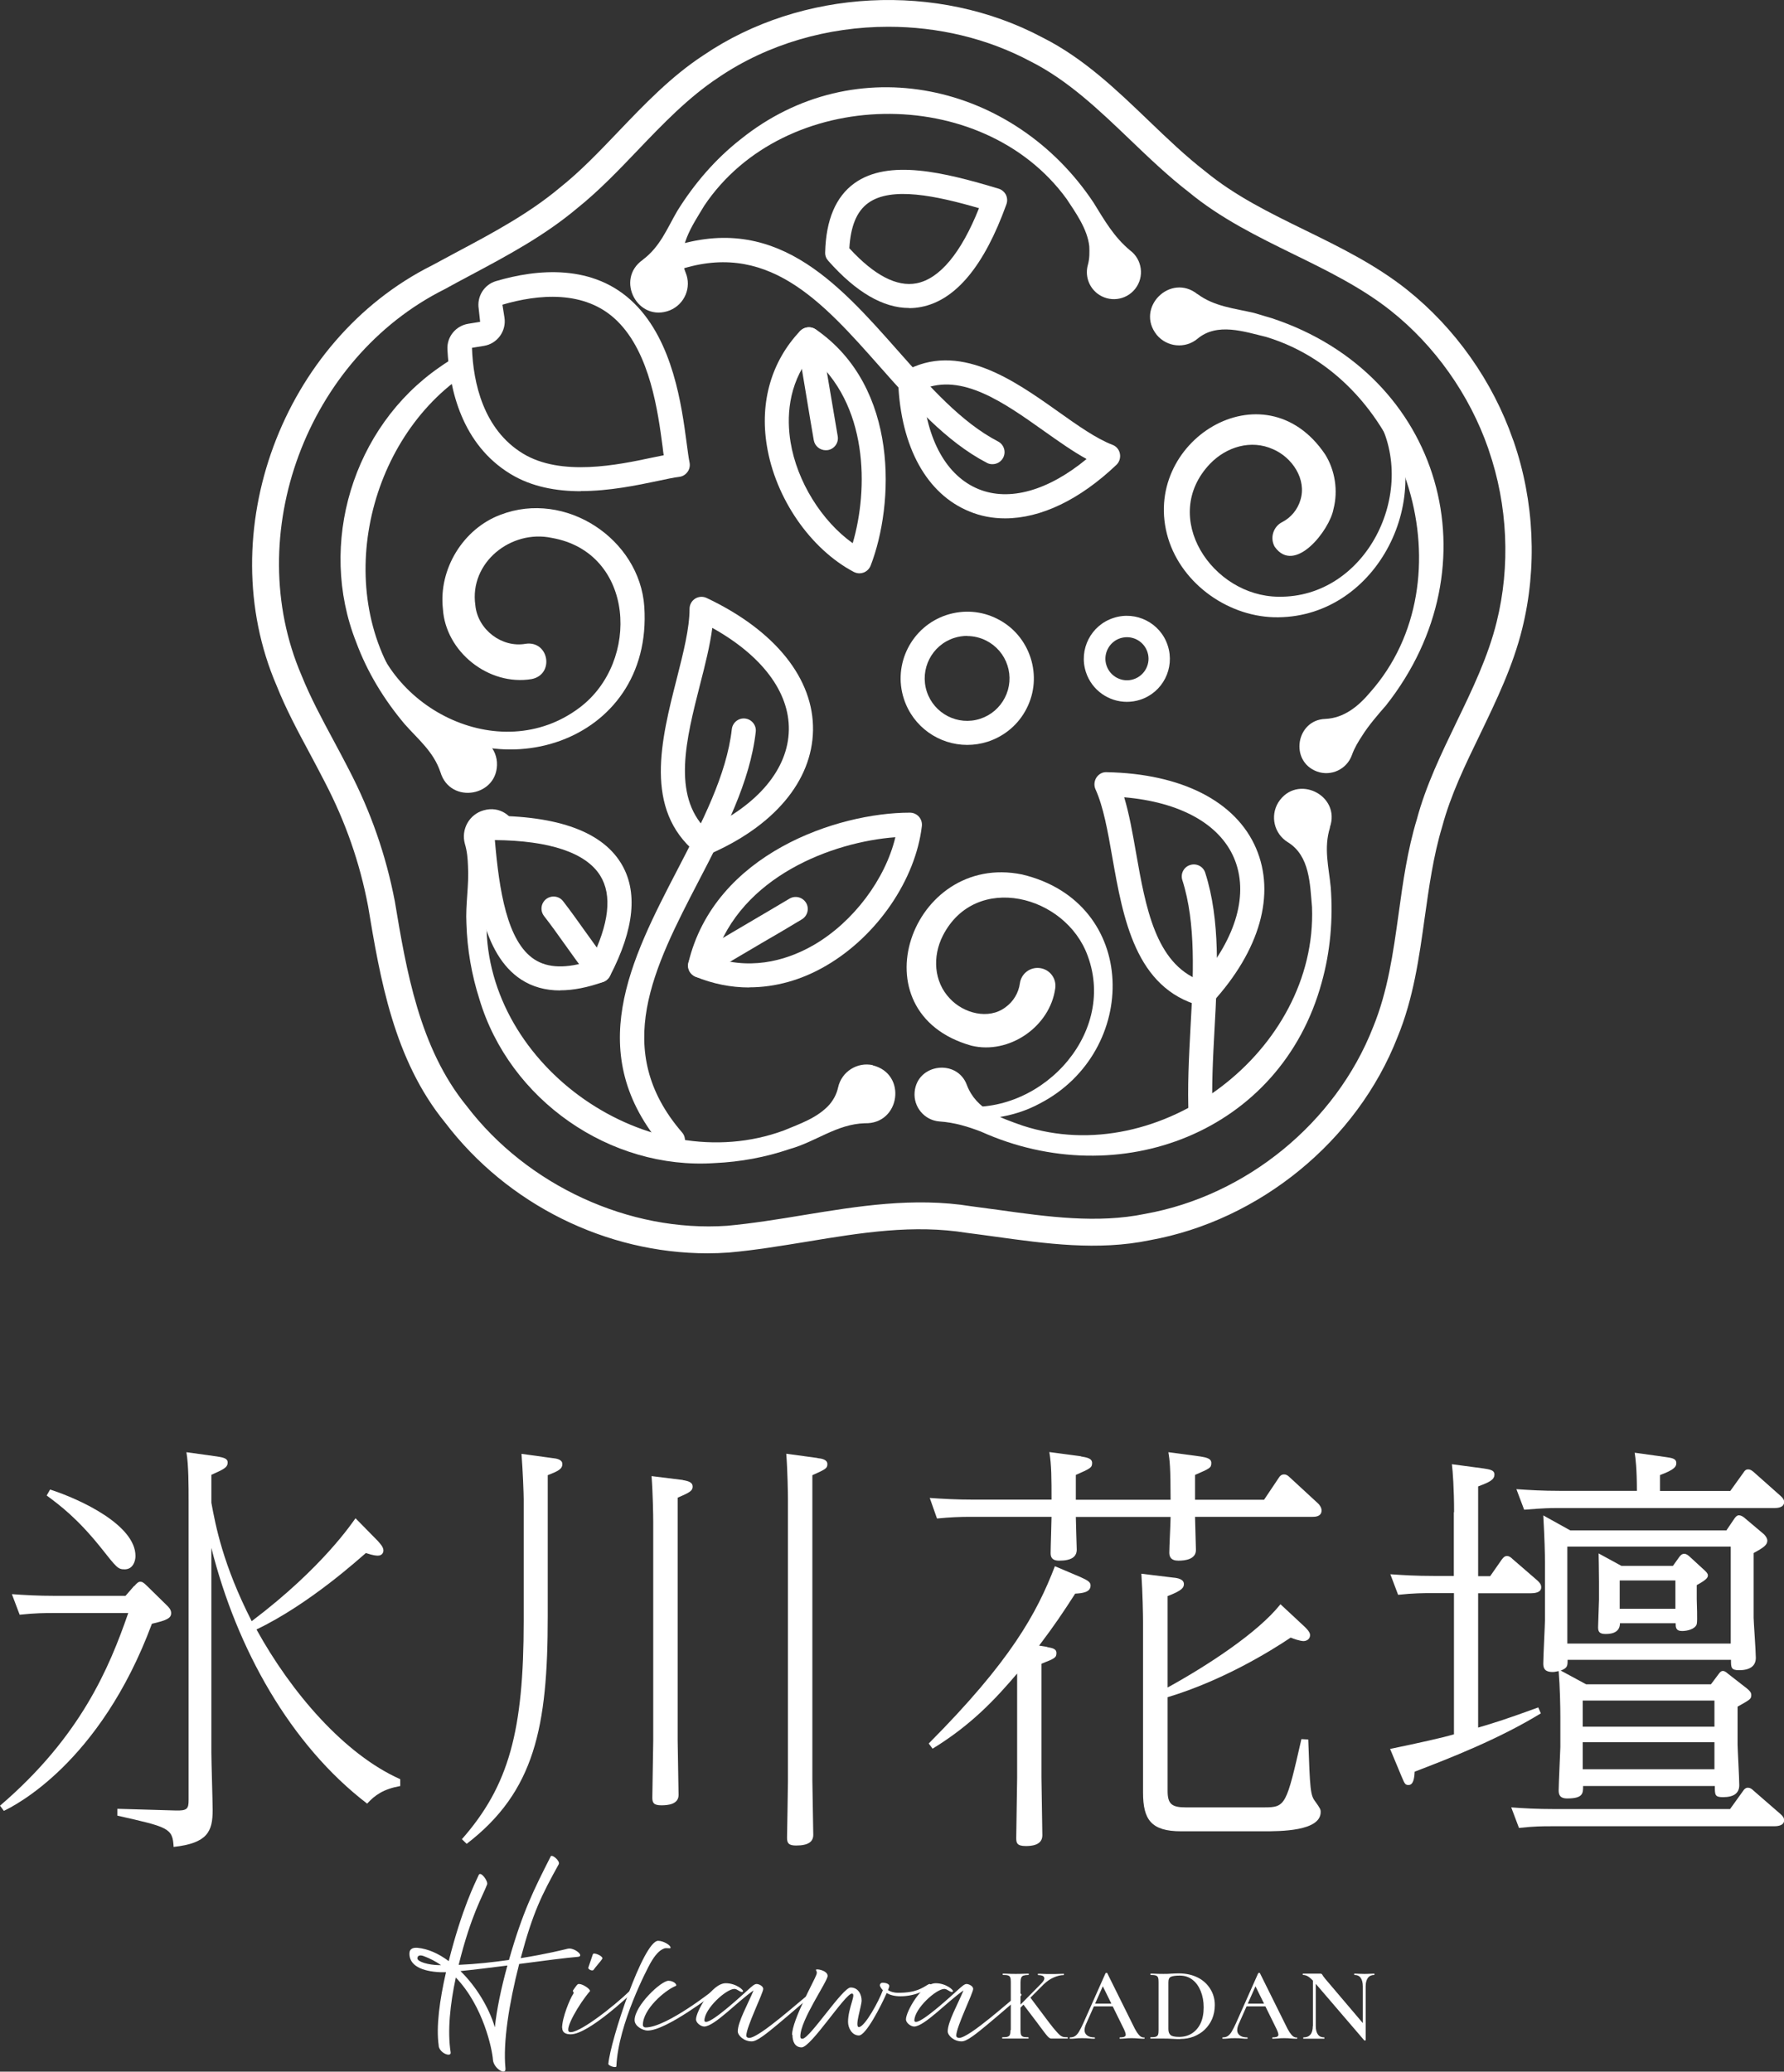 <?xml version="1.0" encoding="UTF-8"?>
<svg id="_レイヤー_2" data-name="レイヤー 2" xmlns="http://www.w3.org/2000/svg" width="138" height="160.22" viewBox="0 0 138 160.22">
  <rect x="0" y="0" width="138" height="160.22" fill="#333333" stroke="none"/>
  <defs>
    <style>
      .cls-1 {
        fill: #fff;
      }
    </style>
  </defs>
  <g id="_レイヤー_1-2" data-name="レイヤー 1">
    <g>
      <g>
        <path class="cls-1" d="M54.73,96.93c-7.83,0-15.47-3.77-20.29-10.1-3.99-4.88-5.04-11.19-5.97-16.76-.64-3.36-1.74-6.5-3.34-9.58-.39-.77-.8-1.52-1.2-2.28-.9-1.67-1.82-3.39-2.54-5.2-5.07-11.8.44-26.68,12.02-32.48.64-.35,1.31-.71,1.99-1.07,2.73-1.45,5.54-2.96,7.9-4.94,1.61-1.28,3.03-2.77,4.54-4.35,2-2.09,4.07-4.26,6.58-5.9,7.57-5.14,18.11-5.69,26.22-1.37,3.17,1.59,5.73,4.05,8.21,6.43,1.48,1.42,2.87,2.75,4.38,3.92,2.31,1.9,4.94,3.19,7.72,4.55,2.68,1.31,5.45,2.67,7.88,4.6,3.72,2.96,6.64,7.08,8.21,11.61h0s.05.13.05.13c1.6,4.63,1.83,9.77.66,14.48-.71,2.89-2,5.55-3.24,8.13-1.18,2.43-2.29,4.72-2.95,7.18-.69,2.28-1.02,4.69-1.35,7.02-.43,3.08-.87,6.27-2.11,9.27-3.13,8.01-10.66,14.17-19.17,15.7-4.01.83-8.06.26-11.96-.28-.73-.1-1.45-.2-2.17-.29-4.15-.67-8.15-.02-12.38.68-1.97.32-4,.66-6.04.84-.55.04-1.11.06-1.66.06ZM68.72,2.07c-4.66,0-9.31,1.32-13.14,3.92-2.32,1.53-4.31,3.6-6.23,5.61-1.49,1.56-3.03,3.17-4.72,4.52-2.51,2.11-5.42,3.67-8.24,5.17-.67.36-1.34.71-2,1.08-10.68,5.34-15.73,19-11.07,29.85.69,1.72,1.59,3.39,2.46,5.01.41.77.83,1.54,1.22,2.31,1.69,3.26,2.85,6.58,3.54,10.16.89,5.34,1.9,11.36,5.56,15.84,4.69,6.15,12.58,9.78,20.15,9.26,1.94-.18,3.93-.5,5.86-.82,4.21-.69,8.57-1.41,13.02-.69.69.09,1.43.19,2.16.29,3.73.52,7.6,1.06,11.28.3,7.85-1.4,14.76-7.07,17.64-14.43,1.14-2.78,1.55-5.7,1.98-8.79.33-2.41.68-4.9,1.41-7.3.7-2.62,1.91-5.11,3.07-7.52,1.2-2.48,2.44-5.05,3.1-7.73,1.08-4.33.86-9.05-.61-13.3l-.04-.13c-1.45-4.16-4.13-7.95-7.55-10.66-2.26-1.79-4.93-3.1-7.51-4.36-2.77-1.36-5.63-2.76-8.1-4.8-1.58-1.22-3.08-2.65-4.53-4.04-2.37-2.27-4.82-4.62-7.73-6.08-3.36-1.79-7.17-2.67-10.97-2.67Z"/>
        <path class="cls-1" d="M102.88,64c-.5,1.61-.09,3.06.06,4.64.18,2.46-.03,4.95-.7,7.34-3.17,11.62-15.69,16.34-26.35,11.54-.97-.37-2.02-.71-3.24-.79-1.15-.1-2-1.12-1.9-2.27.19-2.21,3.29-2.59,4.04-.55.73,1.92,2.59,2.54,4.33,3.15,10.59,3.46,22.8-5.79,22.37-16.91-.16-1.77-.16-3.97-1.88-5.02-1.05-.65-1.37-2.02-.73-3.07,1.43-2.25,4.87-.57,3.99,1.93h0Z"/>
        <path class="cls-1" d="M92.63,22.74c1.3.97,2.87,1.11,4.37,1.46,0,0,1.41.42,1.41.42,13.16,4.36,17.34,19.13,8.8,29.94-.58.66-1.38,1.59-1.84,2.34-.29.44-.59.92-.8,1.51-.4,1.09-1.6,1.65-2.69,1.26-2.15-.79-1.62-3.99.63-4.07,1.46-.06,2.58-.99,3.47-2.05,7.71-8.69,2.97-24.16-8.03-27.49-1.7-.41-3.8-1.14-5.32.14-.95.79-2.36.65-3.15-.3-1.68-2.1,1.06-4.82,3.15-3.15h0Z"/>
        <path class="cls-1" d="M49.72,20.09c1.35-1.01,1.88-2.42,2.68-3.79,1.31-2.1,2.93-3.99,4.88-5.52,8.87-7.14,21.16-4.36,27.31,4.89.83,1.34,1.56,2.64,2.82,3.69.95.7,1.13,2.06.4,2.98-.72.91-2.03,1.06-2.94.35-.68-.54-.94-1.41-.72-2.2.14-.5.13-.98.11-1.45-.15-1.33-1.03-2.56-1.75-3.65-6.54-9-21.85-8.72-28.04.53-.91,1.53-2.2,3.3-1.43,5.17.47,1.14-.08,2.44-1.22,2.91-2.48.98-4.27-2.4-2.09-3.91h0Z"/>
        <path class="cls-1" d="M74.82,57.61c-2.17,0-4.19-1.38-4.9-3.56-.88-2.7.61-5.61,3.31-6.49,1.31-.42,2.7-.32,3.93.31,1.23.62,2.13,1.69,2.56,3,.42,1.31.32,2.7-.31,3.93-.62,1.22-1.69,2.13-3,2.56-.53.17-1.06.25-1.59.25ZM74.82,49.18c-.34,0-.68.05-1.02.16-1.72.56-2.67,2.41-2.11,4.14.56,1.72,2.41,2.67,4.13,2.11.83-.27,1.51-.85,1.91-1.63.4-.78.47-1.67.2-2.5-.27-.83-.85-1.51-1.63-1.91-.47-.24-.98-.36-1.49-.36Z"/>
        <path class="cls-1" d="M87.17,54.28c-1.4,0-2.71-.89-3.17-2.3-.57-1.75.39-3.63,2.14-4.19,1.74-.57,3.63.39,4.19,2.14.57,1.75-.39,3.63-2.14,4.19-.34.11-.69.16-1.03.16ZM87.17,49.28c-.17,0-.34.03-.51.08-.87.28-1.36,1.23-1.07,2.1.28.87,1.23,1.36,2.1,1.07.87-.28,1.36-1.23,1.07-2.1-.23-.7-.88-1.15-1.59-1.15Z"/>
        <path class="cls-1" d="M36.04,56.89c-2.01.16-3.3-1.62-4.47-2.96-5.94-7.55-3.43-19.54,4.21-24.86-.1-.58-.17-1.15-.21-1.68-.53.32-1.06.65-1.57,1.01-6.71,4.64-9.45,13.67-6.45,21.26.86,2.33,2.16,4.45,3.75,6.34,1.05,1.19,2.23,2.12,2.77,3.72.76,2.54,4.53,1.88,4.37-.78-.09-1.23-1.16-2.15-2.39-2.05Z"/>
        <path class="cls-1" d="M44.93,37.99c-1.88,0-3.8-.33-5.45-1.34-3.74-2.28-4.71-6.49-4.87-9.63-.05-.97.64-1.82,1.61-1.98l.92-.15-.11-1.01h0c-.15-.95.42-1.87,1.34-2.14,3.14-.93,7.55-1.38,10.69,1.72,3.01,2.97,3.67,7.9,4.06,10.84.08.59.14,1.08.22,1.47.05.25,0,.52-.16.73-.15.21-.38.35-.64.38-.42.05-.98.17-1.68.32-1.58.33-3.72.78-5.93.78ZM38.87,23.6l.15.95c.08.5-.04,1.01-.34,1.43-.3.41-.74.69-1.25.77l-.92.15c.09,2.73.9,6.32,3.93,8.17,2.96,1.81,7.38.88,10.01.32.33-.07.62-.13.89-.18-.03-.2-.06-.4-.08-.62-.36-2.72-.96-7.26-3.52-9.77-2.5-2.46-6.2-2.04-8.86-1.26l-.02.05Z"/>
        <path class="cls-1" d="M70.32,23.82c-2.01,0-4.11-1.23-6.26-3.66-.16-.18-.24-.4-.23-.64.06-2.51.82-4.3,2.25-5.34,2.66-1.92,6.97-.85,11.16.41.25.07.45.25.57.47.11.23.13.49.04.74-1.71,4.76-3.93,7.43-6.6,7.94-.31.06-.61.09-.92.09ZM65.71,19.21c1.91,2.08,3.66,2.99,5.18,2.7,1.79-.34,3.46-2.34,4.84-5.81-3.31-.96-6.78-1.7-8.57-.4-.89.64-1.36,1.79-1.46,3.51Z"/>
        <path class="cls-1" d="M77.75,40.09c-.96,0-1.88-.17-2.75-.53-3.31-1.34-5.32-4.98-5.52-9.98-.01-.35.17-.68.47-.85,4.18-2.37,8.46.66,11.9,3.1,1.52,1.08,2.95,2.09,4.2,2.57.3.11.52.37.58.69.06.31-.04.64-.27.86-2.86,2.72-5.87,4.14-8.61,4.14ZM71.38,30.1c.29,3.92,1.84,6.72,4.32,7.73,2.38.97,5.38.12,8.35-2.33-1.05-.58-2.14-1.35-3.27-2.15-3.14-2.23-6.38-4.52-9.4-3.25Z"/>
        <path class="cls-1" d="M76.76,35.9c-.15,0-.29-.03-.43-.11-3.14-1.63-5.74-4.57-8.25-7.41-4.52-5.11-8.8-9.94-15.88-7.4-.49.17-1.02-.08-1.19-.56-.17-.49.08-1.02.56-1.19,8.27-2.97,13.17,2.56,17.91,7.92,2.4,2.71,4.88,5.52,7.72,6.99.46.24.64.8.4,1.26-.17.32-.49.5-.83.5Z"/>
        <path class="cls-1" d="M66.48,44.34c-.15,0-.3-.04-.44-.11-3.35-1.77-6.06-5.69-6.72-9.76-.56-3.39.36-6.54,2.57-8.87.32-.33.83-.39,1.21-.13,6.5,4.48,6.06,13.58,4.25,18.27-.1.25-.29.44-.54.54-.11.04-.22.06-.33.06ZM62.7,27.52c-1.79,2.29-1.84,4.85-1.55,6.66.5,3.07,2.42,6.13,4.81,7.83,1.22-4.15,1.24-10.8-3.26-14.48Z"/>
        <path class="cls-1" d="M63.87,34.82c-.44,0-.84-.32-.92-.77-.19-1.09-.37-2.18-.55-3.27-.24-1.46-.48-2.92-.75-4.36-.09-.51.24-.99.75-1.09.5-.09.99.24,1.09.75.27,1.46.51,2.93.76,4.4.18,1.08.36,2.16.55,3.25.09.51-.25.99-.76,1.08-.05,0-.11.01-.16.01Z"/>
        <path class="cls-1" d="M67.53,82.38c-1.22-.27-2.43.5-2.7,1.72-.12.55-.37.97-.67,1.33-.93,1.03-2.28,1.48-3.53,2-10.44,3.84-23.03-4.9-23-16.03.02-.79.05-1.62.2-2.41-.28-1.54-.44-3.23-.57-4.94.96-.02,1.87,0,2.72.07-.3-1.01-1.31-1.81-2.57-1.45-1.11.31-1.76,1.47-1.45,2.59.18.6.22,1.17.24,1.7.09,1.52-.2,2.97-.12,4.48.06,1.97.4,3.94,1,5.82,2.32,7.79,10.1,13.24,18.22,12.69,1.98-.09,3.93-.45,5.8-1.09,2.01-.56,3.62-1.92,5.79-1.99,2.75.09,3.3-3.83.61-4.48Z"/>
        <path class="cls-1" d="M43.33,76.6c-1.14,0-2.15-.28-3.01-.84-3.01-1.96-3.62-6.83-3.98-11.65-.02-.26.07-.51.24-.7s.42-.3.67-.31c5.56-.12,9.2,1.1,10.77,3.63,1.35,2.17,1.06,5.11-.84,8.76-.11.21-.29.37-.51.45-1.21.43-2.32.65-3.33.65ZM46.34,75.07h0,0ZM38.28,64.97c.33,3.87.94,7.85,3.06,9.23,1.05.68,2.48.72,4.35.11,1.43-2.86,1.68-5.08.74-6.59-1.1-1.77-3.91-2.71-8.15-2.75Z"/>
        <path class="cls-1" d="M46.34,76c-.28,0-.55-.12-.73-.36-.69-.88-1.32-1.76-1.93-2.62-.51-.72-1.04-1.46-1.6-2.18-.31-.41-.24-.99.17-1.31.41-.31,1-.24,1.31.17.58.75,1.12,1.51,1.64,2.24.6.84,1.21,1.7,1.88,2.54.32.4.25.99-.15,1.31-.17.14-.37.2-.58.2Z"/>
        <path class="cls-1" d="M54.44,66.16c-.21,0-.42-.07-.59-.21-4.07-3.35-2.71-8.72-1.5-13.46.51-2.01.99-3.9.99-5.4,0-.32.16-.62.43-.79.27-.17.61-.19.9-.05,5.3,2.51,8.29,6.25,8.22,10.24-.07,3.92-3.02,7.42-8.08,9.6-.12.05-.24.08-.37.08ZM55.1,48.56c-.18,1.36-.55,2.84-.95,4.39-1.07,4.2-2.17,8.53.46,11.18,4.03-1.88,6.36-4.66,6.41-7.68.05-2.93-2.09-5.76-5.92-7.89Z"/>
        <path class="cls-1" d="M52.07,89.12c-.26,0-.52-.11-.71-.32-6.33-7.33-2.57-14.58,1.07-21.59,1.86-3.58,3.78-7.28,4.18-10.82.06-.51.52-.88,1.03-.82.51.06.88.52.82,1.03-.44,3.89-2.44,7.74-4.38,11.47-3.51,6.76-6.82,13.14-1.32,19.51.34.39.29.98-.1,1.32-.18.15-.39.23-.61.23Z"/>
        <path class="cls-1" d="M57.95,76.37c-1.41,0-2.8-.28-4.15-.83-.42-.18-.66-.63-.55-1.08,2.03-8.46,11.57-11.61,17.12-11.61h.01c.27,0,.52.11.7.31s.26.47.23.73c-.49,4.15-3.46,8.49-7.38,10.78-1.92,1.13-3.96,1.69-5.98,1.69ZM55.29,74.09c3.16,1,5.9.02,7.7-1.03,3.04-1.78,5.5-5.08,6.27-8.31-4.85.36-11.95,3.02-13.97,9.34Z"/>
        <path class="cls-1" d="M54.16,75.61c-.31,0-.62-.16-.8-.44-.27-.44-.13-1.01.31-1.28,1.41-.86,2.85-1.71,4.25-2.53,1.05-.62,2.1-1.23,3.15-1.86.44-.26,1.01-.12,1.28.32.27.44.12,1.01-.32,1.28-1.06.64-2.11,1.26-3.17,1.87-1.39.82-2.83,1.66-4.22,2.52-.15.09-.32.14-.49.14Z"/>
        <path class="cls-1" d="M93.1,77.82c-.08,0-.16-.01-.24-.03-5.03-1.36-5.98-6.75-6.82-11.5-.35-2.01-.69-3.91-1.3-5.25-.13-.29-.1-.63.07-.9.18-.27.46-.44.8-.42,5.78.11,9.99,2.25,11.55,5.88,1.53,3.56.3,7.9-3.37,11.92-.18.2-.43.3-.69.3ZM86.96,61.66c.39,1.29.65,2.77.92,4.31.74,4.2,1.51,8.53,4.93,9.85,2.85-3.32,3.81-6.75,2.64-9.48-1.14-2.64-4.19-4.31-8.49-4.68Z"/>
        <path class="cls-1" d="M92.88,87.27c-.49,0-.91-.39-.93-.89-.11-2.25.02-4.61.14-6.9.22-3.97.44-8.07-.63-11.41-.16-.49.11-1.02.6-1.17.49-.16,1.02.11,1.17.6,1.18,3.67.95,7.95.72,12.08-.12,2.24-.25,4.56-.14,6.71.03.51-.37.95-.89.98-.02,0-.03,0-.05,0Z"/>
        <path class="cls-1" d="M107.33,31.92c3.84,6.44-.74,15.74-8.45,15.82-3.73.05-7.42-2.5-8.52-6.11-2.24-7.45,7.43-13.5,12.15-6.48.76,1.22,1.01,2.8.64,4.22-.29,1.62-3,5.12-4.55,2.91-.38-.68-.11-1.55.58-1.9.67-.34,1.19-.96,1.41-1.7.51-1.61-.64-3.31-2.12-3.94-1.68-.76-3.59-.2-4.87,1.13-3.92,4.11.16,10.24,5.3,10.28,6.77.1,10.83-8.08,7.66-13.8-.27-.51.5-.93.78-.43h0Z"/>
        <path class="cls-1" d="M73.87,85.49c6.32,1.07,12.57-5.33,10.27-11.56-1.7-4.72-8.69-6.51-11.21-1.56-.81,1.6-.7,3.55.54,4.85,1.06,1.15,3,1.67,4.31.68.61-.44,1.01-1.11,1.11-1.84.1-.76.79-1.29,1.55-1.19.76.1,1.29.79,1.19,1.55-.4,2.99-3.58,5.16-6.49,4.45-9.06-2.55-4.66-14.99,3.92-13.24,9.09,2.16,9.11,13.7,1.38,17.71-2.05,1.11-4.47,1.42-6.72,1.03-.57-.1-.43-.96.14-.88h0Z"/>
        <path class="cls-1" d="M28.46,47.27c1,7.43,10.19,12.12,16.37,7.46,4.73-3.55,4.28-12.01-2.15-13.13-3.15-.67-6.39,1.91-5.91,5.21.18,1.88,2.05,3.31,3.89,2.98,1.81-.26,2.25,2.38.46,2.73-3.31.55-6.66-2.11-6.86-5.44-.34-3.07,1.57-6.19,4.46-7.27,5.02-1.93,10.76,1.87,11.12,7.11.7,10.66-11.81,14.52-18.82,7.48-1.91-1.86-3.07-4.4-3.42-6.99-.07-.57.79-.69.88-.12h0Z"/>
      </g>
      <g>
        <g>
          <g>
            <path class="cls-1" d="M33.94,158.23c-.22-1.48.07-3.56.56-5.7h-.41c-1.5-.06-2.42-.54-2.42-1.43,0-.43.33-.48.63-.46.81.08,1.64.45,2.41,1.03,1.05-4.13,2.02-5.99,2.32-6.66.15-.33.74.47.65.73-.34.91-1.23,2.31-2.2,6.22,1.36-.06,2.69-.21,3.89-.38,1.06-3.73,1.94-5.46,3.21-7.97.06-.29.78.31.64.57-1.31,2.37-1.99,3.69-2.94,7.26,1.97-.31,3.39-.67,3.64-.73.49-.12,1.35.59.77.63-.87.07-2.65.3-4.53.55-.79,3.09-1.26,6.08-1.06,8.08.06.59-.93,0-.97-.68-.05-.75-.72-4.11-2.87-6.35-.44,2.05-.66,4.12-.4,5.79.06.39-.84.09-.93-.51ZM34.12,151.98c-.41-.28-.86-.52-1.35-.7-.22-.08-.48-.09-.48.18s.9.51,1.63.52h.2ZM38.28,156.79c.14-1.37.49-3.04.97-4.78-1.33.17-2.63.33-3.63.43,1.2,1.18,2.19,2.78,2.66,4.35Z"/>
            <g>
              <path class="cls-1" d="M43.48,156.84c0-.81.62-2.28.86-2.63.04-.05.04-.09.02-.14-.01-.05-.08-.07-.03-.14.26-.38.33-.47.41-.49.05,0,.12,0,.19.02.34.09.78.44.7.54-.84.97-2.02,3-1.58,3.15.63.21,3.44-1.98,4.71-3.22.28-.27.35.02.22.12-.13.1-3.43,3.28-4.83,3.28-.34,0-.66-.1-.66-.5ZM45.51,152.17c.05-.12.28-.85.35-1.03.07-.19.84.17.73.35s-.58.7-.67.85c-.09.14-.45-.04-.41-.16Z"/>
              <path class="cls-1" d="M47.06,159.61c.15-1.78,2.7-9.51,3.85-9.51.43,0,1.04.38.95.56-.02.05-.31-.03-.48.03-.38.14-.71.51-1.07,1.14-.22.39-2.49,4.7-2.63,7.97-.01.17-.64-.03-.63-.2ZM49.09,156.23c0-1.11,2.04-3.04,2.62-3.04.44,0,.71.34.56.4-.86.35-2.54,1.81-2.54,3.01,0,.15.12.2.21.2,1.64,0,5.34-2.95,5.56-3.13.14-.12.35.13.24.19-.63.39-4.17,3.18-5.65,3.18-.34,0-1-.32-1-.8Z"/>
              <path class="cls-1" d="M57.07,157.1c0-.73.79-2.12,1.22-3.16-1.2.81-3.03,2.79-3.82,2.79-.23,0-.63-.26-.63-.56,0-.59,1.22-2.79,2.3-2.79.8,0,1.42.54,1.33.64-.14.15-.41-.2-.66-.2-.64,0-2.32,1.53-2.32,2.45,0,.09.09.1.13.1.55,0,2.79-2.07,3.19-2.43.4-.37.56-.5.72-.5s.51.15.51.38c0,.31-1.31,2.95-1.31,3.61,0,.15.16.18.22.18.8,0,4.04-2.97,4.64-3.39.16-.11.23.06.15.13-.05.04-1.38,1.21-2.58,2.21-.84.69-1.59,1.32-2.01,1.32-.61,0-1.08-.46-1.08-.78Z"/>
              <path class="cls-1" d="M61.27,157.37c0-1.14,1.75-4.24,1.88-4.65.05-.15.05-.21-.03-.35-.09-.16.9,0,.9.44s-2.11,3.4-2.11,4.68c0,.11.03.2.19.18.61-.12,3.09-3.96,3.7-3.96s.85.57.85,1.01-.57,2.05-.21,2.05c.45,0,1.56-2.02,1.85-2.85-.17-.18-.23-.34-.23-.38,0-.1.08-.2.22-.2s.51.05.51.26c0,.03-.03.15-.1.31.19.12.43.21.8.21,1.38,0,1.84-.37,2.32-.65.21-.12.26.15.22.17-.19.16-1.15.75-2.37.75-.48,0-.83-.11-1.07-.25-.47,1.06-1.61,3.28-2.15,3.28s-.84-.59-.84-1.05c0-1.07.66-2.19.3-2.19-.52,0-3.16,4.16-3.89,4.16-.51,0-.71-.44-.71-.96Z"/>
              <path class="cls-1" d="M73.31,157.1c0-.73.79-2.12,1.22-3.16-1.2.81-3.03,2.79-3.82,2.79-.23,0-.63-.26-.63-.56,0-.59,1.22-2.79,2.3-2.79.8,0,1.42.54,1.33.64-.14.15-.41-.2-.66-.2-.64,0-2.32,1.53-2.32,2.45,0,.09.09.1.13.1.55,0,2.79-2.07,3.19-2.43s.56-.5.72-.5.51.15.51.38c0,.31-1.31,2.95-1.31,3.61,0,.15.16.18.22.18.8,0,4.04-2.97,4.64-3.39.16-.11.23.06.15.13-.05.04-1.38,1.21-2.58,2.21-.84.69-1.59,1.32-2.01,1.32-.61,0-1.08-.46-1.08-.78Z"/>
            </g>
          </g>
          <g>
            <path class="cls-1" d="M80.28,156.5l-1.16-1.53.56-.51,1.2,1.6c.22.3.41.54.56.73.16.19.28.34.39.45.1.11.19.19.27.23.08.05.16.07.23.08.07,0,.16.01.25.01.02,0,.02.02.02.05s0,.05-.02.05h-.9c-.13,0-.23,0-.29,0-.07,0-.13,0-.18-.03s-.11-.07-.18-.15-.16-.19-.28-.35-.28-.37-.48-.64ZM78.19,157.01v-3.72c0-.15-.01-.27-.04-.35-.03-.08-.08-.13-.17-.16-.09-.03-.22-.04-.4-.04-.01,0-.02-.02-.02-.05s0-.05.02-.05c.14,0,.29,0,.46.01s.34.01.53.01c.2,0,.39,0,.55-.01.17,0,.31-.01.44-.01.02,0,.02.02.02.05s0,.05-.02.05c-.17,0-.3.02-.39.05s-.14.09-.18.17c-.03.08-.05.2-.05.35v3.7c0,.16.01.27.04.35.03.08.09.13.17.16s.22.04.39.04c.02,0,.03.02.03.05s-.01.05-.03.05c-.13,0-.28,0-.45,0s-.35,0-.55,0c-.19,0-.37,0-.54,0s-.32,0-.46,0c-.01,0-.02-.02-.02-.05s0-.05.02-.05c.18,0,.31-.01.4-.04.09-.03.15-.08.18-.16.03-.08.04-.2.04-.35ZM78.47,155.51l2.07-2.1c.2-.2.28-.36.23-.48s-.2-.18-.47-.18c-.01,0-.02-.02-.02-.05s0-.05.02-.05c.14,0,.29,0,.43.01s.33.01.57.01.43,0,.57-.01c.14,0,.28-.01.41-.01.02,0,.02.02.02.05s0,.05-.02.05c-.23,0-.48.06-.76.18s-.54.3-.78.53l-2.06,2.07-.22-.02Z"/>
            <path class="cls-1" d="M88.51,157.57s.03.02.03.05-.01.05-.03.05c-.16,0-.33,0-.49-.02s-.33-.02-.49-.02c-.18,0-.33,0-.46.02-.13.01-.28.02-.44.02-.02,0-.03-.02-.03-.05s.01-.05.03-.05c.24,0,.39-.04.43-.13.05-.09,0-.25-.12-.51l-1.68-3.41.33-.54-1.59,3.58c-.14.33-.14.58-.01.75.13.17.35.26.67.26.03,0,.04.02.04.05s-.01.05-.04.05c-.16,0-.31,0-.44-.02s-.3-.02-.51-.02-.37,0-.49.02-.27.02-.45.02c-.02,0-.03-.02-.03-.05s.01-.05.03-.05c.14,0,.27-.03.37-.09.1-.06.21-.17.31-.33.1-.16.21-.38.34-.66l1.73-3.89s.03-.02.07-.02.06,0,.06.02l1.97,3.97c.12.26.23.46.33.61.1.15.19.25.27.31s.18.09.27.09ZM84.53,155.17l.12-.21h1.65l.06.21h-1.83Z"/>
            <path class="cls-1" d="M91.3,157.7c-.17,0-.37,0-.62-.02-.25-.02-.47-.02-.68-.02-.19,0-.37,0-.54,0s-.32,0-.46,0c-.01,0-.02-.02-.02-.05s0-.05.02-.05c.18,0,.31-.01.4-.04.09-.03.15-.08.18-.16.03-.08.04-.2.04-.35v-3.72c0-.15-.01-.27-.04-.35-.03-.08-.09-.13-.18-.16-.09-.03-.22-.04-.39-.04-.01,0-.02-.02-.02-.05s0-.05.02-.05c.13,0,.28,0,.45.01s.35.01.54.01.39,0,.61-.02c.22-.01.41-.02.57-.02.56,0,1.05.11,1.47.32.42.21.74.51.97.88.23.37.35.78.35,1.24,0,.4-.07.76-.21,1.09-.14.32-.34.6-.58.83s-.53.4-.85.53c-.32.12-.67.18-1.02.18ZM91.22,157.53c.37,0,.7-.09.98-.27.28-.18.51-.44.67-.78.16-.34.24-.76.24-1.24,0-.46-.08-.88-.23-1.25s-.36-.67-.64-.88c-.28-.22-.6-.32-.98-.32-.32,0-.54.03-.68.09-.14.06-.2.2-.2.43v3.61c0,.21.05.36.16.46.1.1.33.15.68.15Z"/>
            <path class="cls-1" d="M100.32,157.57s.03.02.03.05-.01.05-.03.05c-.16,0-.33,0-.49-.02s-.33-.02-.49-.02c-.18,0-.33,0-.46.02-.13.01-.28.02-.44.02-.02,0-.03-.02-.03-.05s.01-.05.03-.05c.24,0,.39-.04.43-.13.05-.09,0-.25-.12-.51l-1.68-3.41.33-.54-1.59,3.58c-.14.33-.14.58-.01.75.13.17.35.26.67.26.03,0,.04.02.04.05s-.01.05-.04.05c-.16,0-.31,0-.44-.02s-.3-.02-.51-.02-.37,0-.49.02-.27.02-.45.02c-.02,0-.03-.02-.03-.05s.01-.05.03-.05c.14,0,.27-.03.37-.09.1-.06.21-.17.31-.33.1-.16.21-.38.34-.66l1.73-3.89s.03-.02.07-.02.06,0,.06.02l1.97,3.97c.12.26.23.46.33.61.1.15.19.25.27.31s.18.09.27.09ZM96.35,155.17l.12-.21h1.65l.06.21h-1.83Z"/>
            <path class="cls-1" d="M105.64,157.78s-.01.03-.04.03c-.03,0-.05,0-.06,0l-3.86-4.5c-.19-.22-.36-.37-.49-.45s-.27-.12-.4-.12c-.02,0-.02-.02-.02-.05s0-.05.02-.05c.1,0,.21,0,.31,0,.11,0,.21,0,.3,0,.16,0,.31,0,.44,0,.13,0,.23,0,.3,0s.12.03.15.09c.03.06.11.17.24.33l3.04,3.58.06,1.13ZM105.64,153.62v4.15l-.22-.24v-3.91c0-.28-.06-.5-.16-.65s-.27-.23-.49-.23c-.01,0-.02-.02-.02-.05s0-.05.02-.05c.11,0,.23,0,.35.01.12,0,.26.01.4.01s.28,0,.41-.01c.13,0,.26-.01.37-.01.02,0,.02.02.02.05s0,.05-.02.05c-.21,0-.38.08-.49.23-.11.15-.17.37-.17.65ZM101.56,156.69v-3.86l.22.02v3.85c0,.28.06.5.17.65.11.15.27.22.48.22.02,0,.02.02.02.05s0,.05-.02.05c-.11,0-.23,0-.35,0-.12,0-.25,0-.4,0-.16,0-.3,0-.45,0s-.27,0-.4,0c-.02,0-.02-.02-.02-.05s0-.05.02-.05c.24,0,.41-.07.54-.22.12-.15.18-.37.18-.65Z"/>
          </g>
        </g>
        <g>
          <path class="cls-1" d="M10.39,122.66c.23-.26.33-.33.46-.33s.23.03.53.33l1.56,1.53c.1.1.3.3.3.56,0,.4-.33.56-1.49.83-4.02,10.82-10.68,14.1-11.45,14.47l-.3-.4c6.24-5.34,8.46-10.68,9.92-14.9h-5.91c-.47,0-1.26,0-2.49.13l-.6-1.59c.96.07,2.02.13,3.35.13h5.44l.66-.76ZM3.88,115.2c2.36.76,6.6,2.75,6.6,5.14,0,.4-.2,1.03-.83,1.03-.53,0-.6-.1-1.89-1.73-1.79-2.22-3.12-3.22-4.15-3.98l.27-.47ZM29.23,119.18c.1.13.43.43.43.73,0,.16-.1.4-.43.4-.1,0-.33,0-.93-.2-.43.36-4.35,3.95-8.46,5.91,2.69,4.88,6.8,9.66,11.12,11.58v.53c-1.29.23-1.96.7-2.56,1.36-5.94-4.55-10.09-11.98-12.05-19.78v15.83c0,.7.1,3.82.1,4.45,0,1.66-.4,2.56-3.02,2.85-.07-1.46-.4-1.53-4.35-2.42v-.53l4.48.13c.93.03,1.03-.13,1.03-.83v-23.1c0-1.16,0-2.79-.17-3.78l2.36.33c.43.07.83.13.83.46,0,.4-.3.53-1.26.96v2.16c.33,1.79.9,4.81,3.12,9.16,5.54-4.18,7.83-7.7,8.03-7.96l1.73,1.76Z"/>
          <path class="cls-1" d="M42.77,112.77c.27.03.73.1.73.46,0,.4-.37.56-1.13.86v10.92c0,8.56-1,13.54-6.27,17.59l-.37-.36c3.65-4.15,4.78-8.4,4.78-16.89v-9.39c0-.43-.07-2.26-.17-3.52l2.42.33ZM52.82,114.47c.43.07.76.17.76.5s-.23.46-1.16.86v18.78c0,.66.07,3.62.07,4.21,0,.73-.83.8-1.33.8-.6,0-.7-.2-.7-.6,0-.7.07-3.78.07-4.38v-16.96c0-.43-.03-2.26-.13-3.52l2.42.3ZM63.24,112.77c.3.03.76.1.76.46,0,.33-.13.4-1.16.86v23.63c0,.66.07,3.58.07,4.18,0,.53-.37.83-1.33.83-.56,0-.7-.17-.7-.6,0-.17.07-3.68.07-4.38v-21.8c0-.43-.03-2.26-.13-3.52l2.42.33Z"/>
          <path class="cls-1" d="M80.99,127.38c.33.07.73.1.73.46s-.13.43-1.16.83v8.79c0,.7.07,3.85.07,4.48,0,.8-.9.83-1.29.83-.7,0-.73-.27-.73-.63,0-.73.07-3.98.07-4.65v-8.06c-1.59,1.86-3.45,3.92-6.54,5.81l-.3-.4c6.31-6.34,8.36-10.06,9.76-13.71l1.96.83c.6.27.8.4.8.66,0,.53-.63.6-1.19.63-.96,1.49-1.56,2.39-2.79,4.02l.63.1ZM83.62,112.64c.4.07.86.13.86.5s-.13.43-1.26.93v1.92h7.33c0-2.52-.07-3.09-.17-3.68l2.46.33c.4.07.86.13.86.5,0,.4-.13.43-1.26.93v1.92h5.34l1.16-1.73c.07-.1.17-.23.4-.23.13,0,.27.07.4.2l2.19,2.02c.13.1.3.36.3.56,0,.5-.53.5-.7.5h-9.09c0,.4.07,2.19.07,2.56,0,.73-.83.83-1.36.83-.6,0-.7-.33-.7-.63,0-.43.1-2.36.1-2.75h-7.33c0,.4.07,2.36.07,2.52,0,.56-.4.86-1.36.86-.63,0-.66-.36-.66-.6,0-.46.07-2.39.07-2.79h-6.27c-.8,0-1.56.03-2.59.13l-.56-1.59c1.03.07,2.06.13,3.35.13h6.07c0-1.59,0-2.69-.17-3.68l2.46.33ZM90.32,138.52c0,1,.33,1.26,1.39,1.26h6.11c1.63,0,1.69-.2,2.85-5.28l.53.03c.13,3.88.17,4.31.53,4.78.4.56.43.63.43.83,0,1.49-3.12,1.49-4.45,1.49h-6.34c-2.32,0-2.95-.9-2.95-2.99v-13.21c0-.5-.03-2.22-.13-3.72l2.46.3c.37.03.83.13.83.5,0,.27-.13.5-1.26.93v7.07c3.02-1.66,6.97-4.22,8.73-6.44l1.89,1.76c.37.36.4.53.4.63,0,.33-.3.46-.5.46-.27,0-.76-.17-1-.27-1.53,1.03-5.24,3.32-9.52,4.61v7.23Z"/>
          <path class="cls-1" d="M112.48,116.96c0-1.79-.1-3.18-.17-3.72l2.46.33c.4.07.83.1.83.46,0,.43-.4.6-1.26.93v6.94h.93l.9-1.29c.13-.17.23-.27.4-.27s.3.1.43.23l1.92,1.66c.13.13.3.27.3.53,0,.43-.56.46-.8.46h-4.08v10.39c1.46-.43,2.29-.7,4.65-1.56l.2.46c-3.25,1.99-7.07,3.48-9.76,4.51-.03.76-.2,1.03-.47,1.03s-.3-.1-.53-.63l-.9-2.16c2.22-.46,4.02-.86,4.94-1.13v-10.92h-1.83c-.46,0-1.29,0-2.49.13l-.6-1.59c.96.07,2.02.13,3.35.13h1.56v-4.94ZM133.82,139.92l1-1.39c.1-.17.23-.27.37-.27.2,0,.33.1.46.23l2.06,1.79c.23.2.3.33.3.5,0,.46-.63.46-.8.46h-17.22c-.66,0-1.29,0-2.49.13l-.6-1.59c.93.07,1.99.13,3.35.13h13.57ZM133.85,115.3l1-1.39c.1-.17.2-.27.37-.27.2,0,.3.1.43.2l2.06,1.83c.23.2.3.33.3.5,0,.46-.6.46-.76.46h-16.86c-1.13,0-1.99.1-2.49.13l-.6-1.59c1.03.07,2.02.13,3.35.13h5.97c0-1.69-.1-2.52-.17-2.95l2.36.33c.46.07.86.1.86.47,0,.26-.1.5-1.26.93v1.23h5.44ZM133.55,118.35l.63-.93c.1-.13.2-.23.33-.23s.27.07.4.17l1.53,1.29c.1.1.27.3.27.5,0,.33-.27.53-1.06.96v5.01c0,.27.17,2.59.17,3.09,0,.6-.4.96-1.29.96-.63,0-.63-.2-.63-.8h-12.64c0,.46,0,.63-.53.83l1.96,1.06h9.66l.6-.8c.07-.1.17-.23.33-.23.1,0,.23.07.37.2l1.49,1.16c.2.17.33.3.33.5,0,.33-.13.37-1.06.9v2.95c0,.27.13,2.62.13,3.12,0,.63-.43.93-1.26.93-.63,0-.63-.17-.63-.86h-10.19c0,.56,0,.96-1.23.96-.6,0-.66-.33-.66-.63,0-.4.13-3.25.13-3.35v-2.29c0-.8-.03-2.36-.13-3.58-.17.03-.3.07-.46.07-.66,0-.73-.33-.73-.66,0-.5.13-3.05.13-3.35v-4.38c0-.8-.03-1.93-.13-3.72l2.09,1.16h12.11ZM121.24,119.61v7.5h12.64v-7.5h-12.64ZM132.62,131.52h-10.19v2.02h10.19v-2.02ZM132.62,134.74h-10.19v2.09h10.19v-2.09ZM129.41,121.1l.5-.7c.13-.17.23-.23.37-.23.17,0,.27.1.37.17l1.23,1.13c.13.13.23.23.23.36s0,.3-.86.76v1.09c0,.33.07,1.66,0,1.93-.13.4-.76.53-1.13.53-.5,0-.5-.3-.5-.6h-4.31c0,.83-.86.83-1.13.83-.5,0-.56-.23-.56-.53,0-.23.07-1.93.07-2.12v-1.36c0-.9-.03-2.02-.03-2.22l1.76.96h4.02ZM125.29,122.23v2.19h4.31v-2.19h-4.31Z"/>
        </g>
      </g>
    </g>
  </g>
</svg>